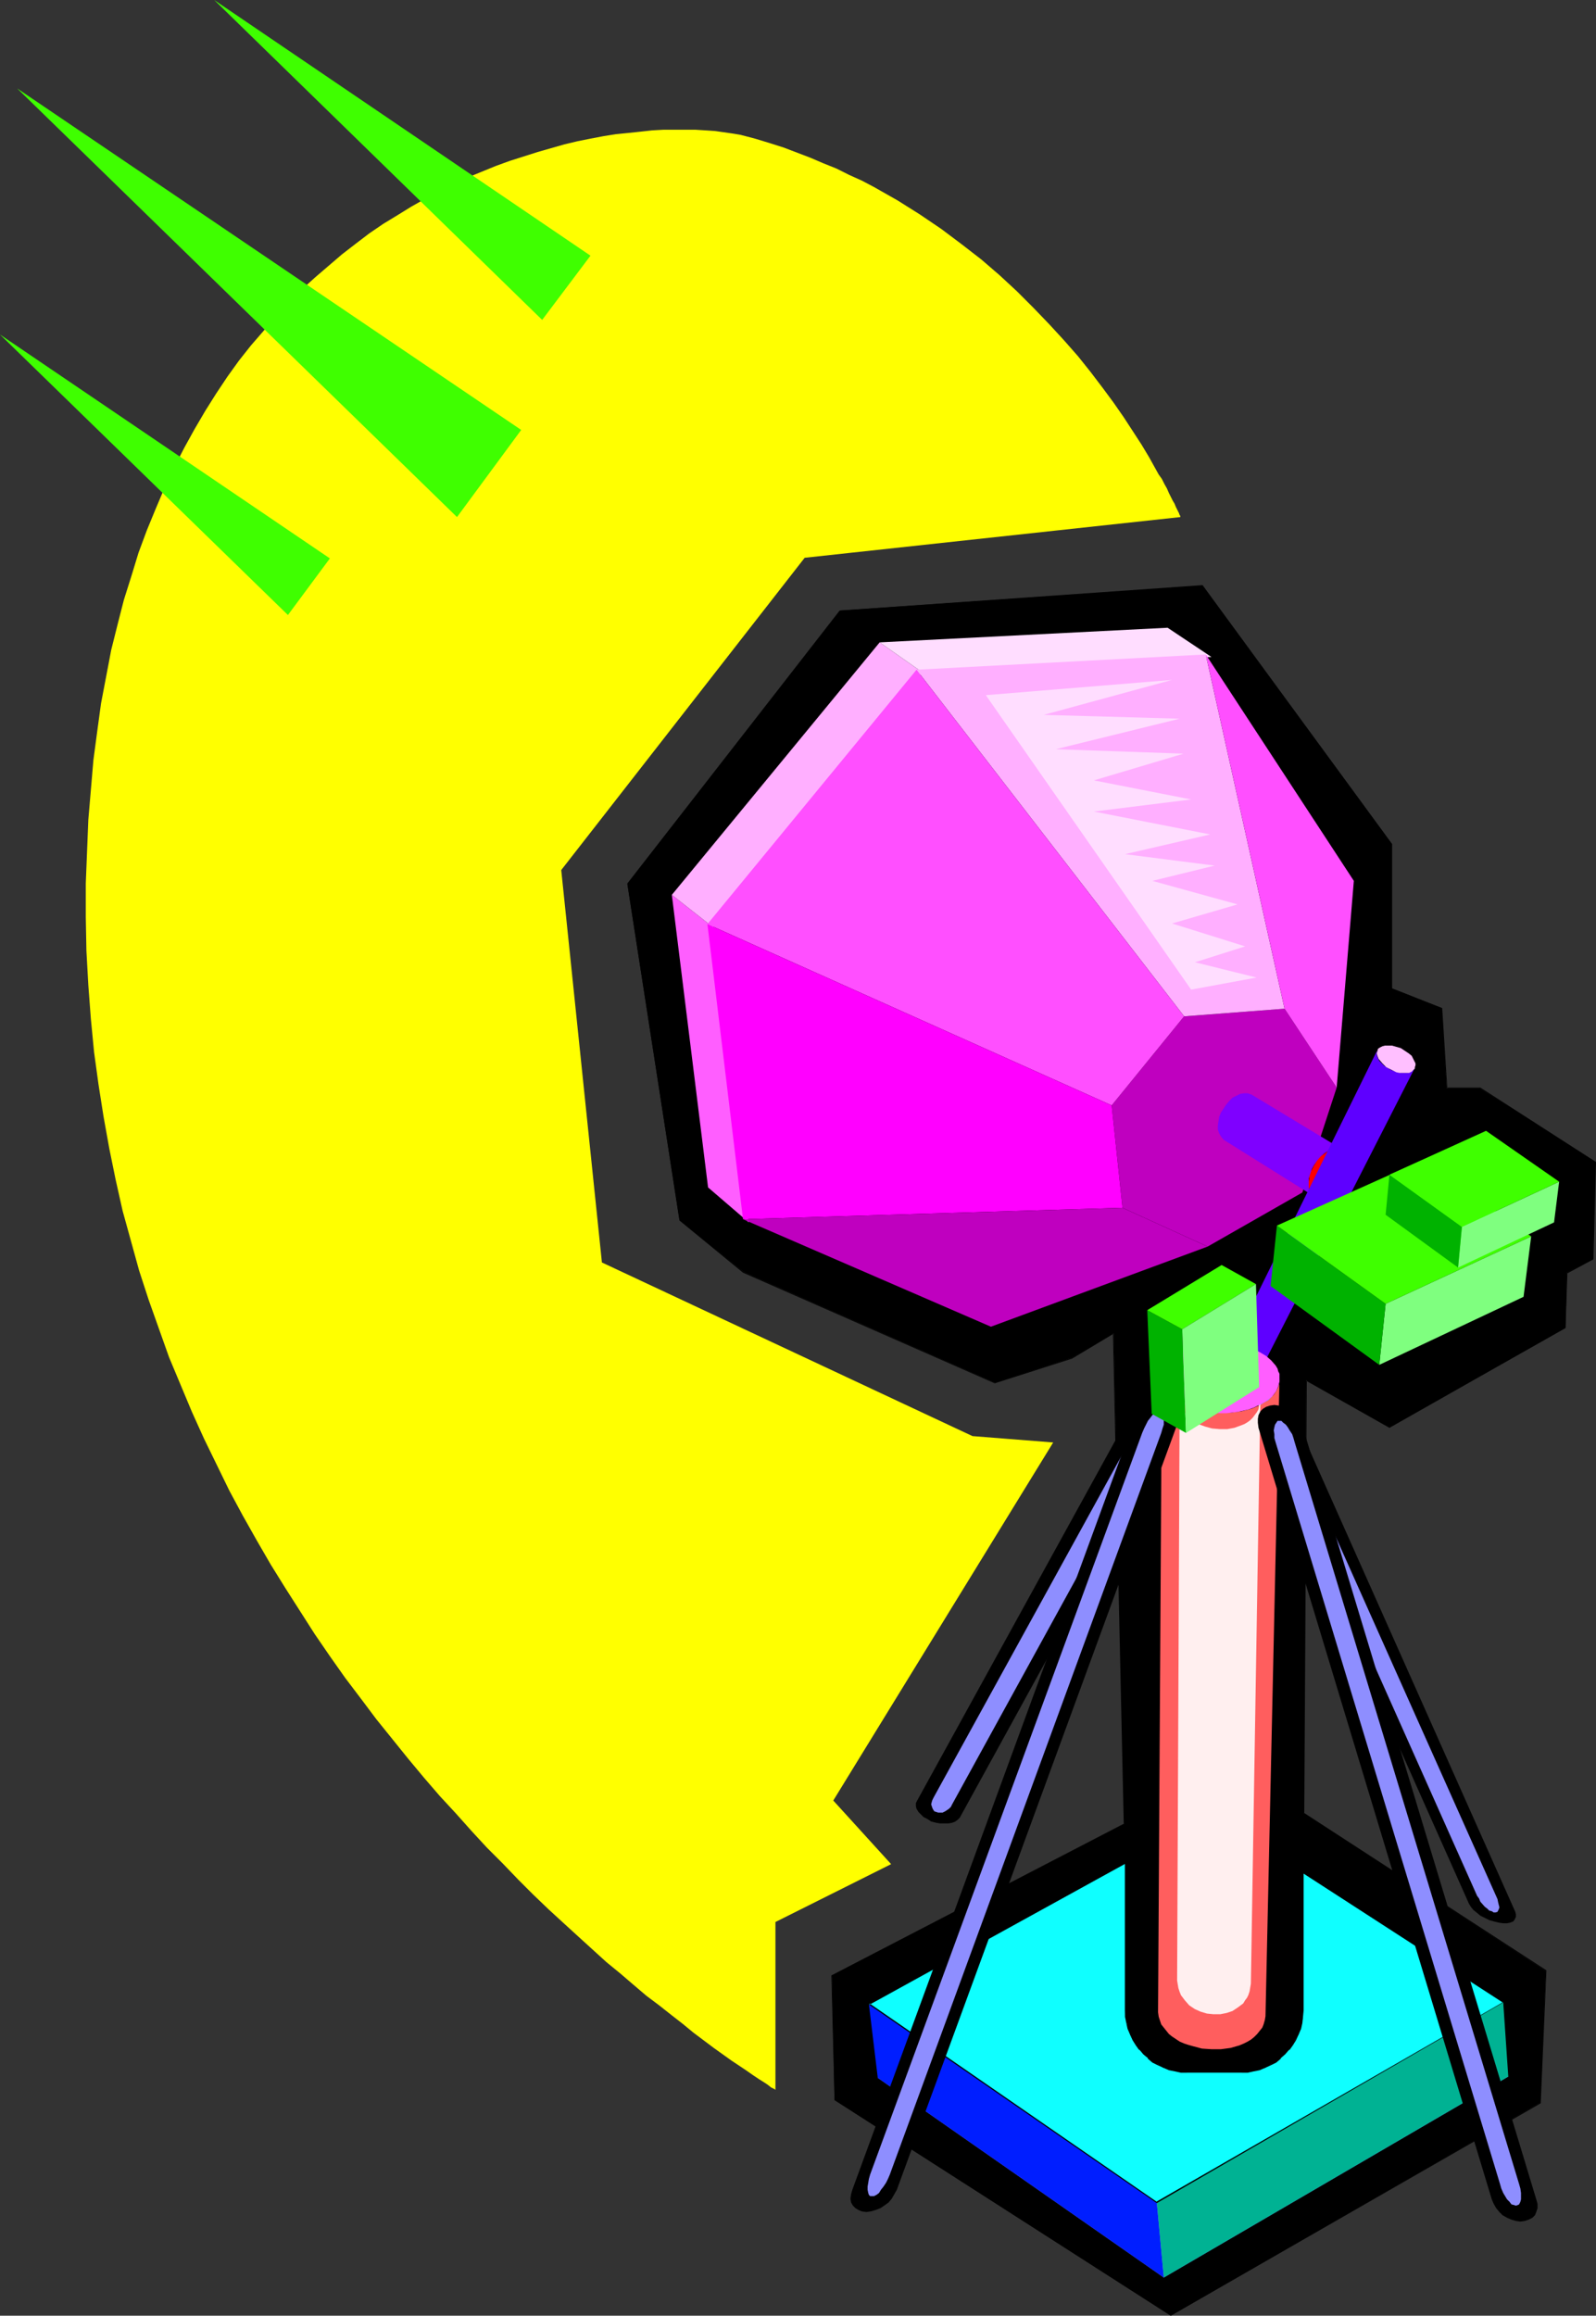 <?xml version="1.0" encoding="UTF-8" standalone="no"?>
<svg
   version="1.0"
   width="107.342mm"
   height="155.668mm"
   id="svg47"
   sodipodi:docname="Satellite Dish 37.wmf"
   xmlns:inkscape="http://www.inkscape.org/namespaces/inkscape"
   xmlns:sodipodi="http://sodipodi.sourceforge.net/DTD/sodipodi-0.dtd"
   xmlns="http://www.w3.org/2000/svg"
   xmlns:svg="http://www.w3.org/2000/svg">
  <rect width="100%" height="100%" fill="#333333" stroke="none"/>
  <sodipodi:namedview
     id="namedview47"
     pagecolor="#ffffff"
     bordercolor="#000000"
     borderopacity="0.25"
     inkscape:showpageshadow="2"
     inkscape:pageopacity="0.0"
     inkscape:pagecheckerboard="0"
     inkscape:deskcolor="#d1d1d1"
     inkscape:document-units="mm" />
  <defs
     id="defs1">
    <pattern
       id="WMFhbasepattern"
       patternUnits="userSpaceOnUse"
       width="6"
       height="6"
       x="0"
       y="0" />
  </defs>
  <path
     style="fill:#000000;fill-opacity:1;fill-rule:evenodd;stroke:none"
     d="m 272.407,344.997 -19.55,6.302 -63.82,-28.117 -16.319,-13.25 -13.249,-85.32 54.126,-69.484 92.095,-6.302 48.148,65.606 v 36.681 l 12.602,5.009 1.293,20.36 h 8.402 l 29.406,18.745 -0.646,24.562 -6.624,3.555 -0.323,14.058 -44.755,25.208 -21.166,-11.958 -0.646,110.044 61.558,40.075 -1.454,33.449 -93.872,54.133 -85.471,-54.779 -0.646,-31.51 74.322,-38.62 -2.747,-124.748 z"
     id="path1" />
  <path
     style="fill:#000000;fill-opacity:1;fill-rule:evenodd;stroke:none"
     d="m 272.407,344.997 -19.712,6.302 h 0.162 L 189.037,323.182 172.88,309.932 v 0 l -13.249,-85.32 v 0 l 53.964,-69.323 v 0 l 92.095,-6.302 -0.162,-0.162 48.148,65.606 v 0 36.843 l 12.764,5.009 -0.162,-0.162 1.454,20.36 h 8.402 v 0 l 29.244,18.906 v -0.162 l -0.485,24.562 v -0.162 l -6.624,3.717 -0.485,14.058 v -0.162 l -44.755,25.208 h 0.162 l -21.166,-11.958 -0.808,110.205 61.72,40.075 v 0 l -1.616,33.449 h 0.162 l -93.872,53.971 v 0 l -85.309,-54.779 v 0.162 L 211.495,502.064 v 0.162 l 74.484,-38.782 -2.908,-124.91 -10.664,6.464 0.162,0.162 10.502,-6.302 -0.162,-0.162 2.747,124.748 0.162,-0.162 -74.484,38.62 0.808,31.672 85.471,54.779 94.034,-53.971 1.454,-33.773 -61.72,-40.075 0.162,0.162 0.646,-110.044 -0.162,0.162 21.166,11.958 44.755,-25.37 0.485,-14.058 v 0.162 l 6.624,-3.555 0.646,-24.723 -29.406,-18.906 h -8.563 l 0.162,0.162 -1.293,-20.36 -12.764,-5.009 v 0 -36.681 l -48.148,-65.768 -92.257,6.464 -53.964,69.323 13.249,85.643 16.157,13.25 63.982,28.117 19.712,-6.302 z"
     id="path2" />
  <path
     style="fill:#7f7fff;fill-opacity:1;fill-rule:evenodd;stroke:none"
     d="m 310.053,479.602 -86.925,48.316 72.707,50.74 87.571,-51.063 z"
     id="path3" />
  <path
     style="fill:#001eff;fill-opacity:1;fill-rule:evenodd;stroke:none"
     d="m 220.867,509.174 2.262,18.745 72.707,50.74 -1.777,-19.068 z"
     id="path4" />
  <path
     style="fill:#00b293;fill-opacity:1;fill-rule:evenodd;stroke:none"
     d="m 294.058,559.59 1.777,19.068 87.571,-51.063 -1.293,-18.906 z"
     id="path5" />
  <path
     style="fill:#0fffff;fill-opacity:1;fill-rule:evenodd;stroke:none"
     d="m 308.438,461.181 -87.571,47.993 73.191,50.416 88.056,-50.901 z"
     id="path6" />
  <path
     style="fill:#000000;fill-opacity:1;fill-rule:evenodd;stroke:none"
     d="m 308.438,461.019 -87.733,48.154 73.353,50.578 88.217,-51.063 -73.838,-47.669 v 0.162 l 73.676,47.669 v -0.162 l -88.217,50.74 h 0.162 l -73.03,-50.416 v 0.323 l 87.41,-48.154 v 0 z"
     id="path7" />
  <path
     style="fill:#000000;fill-opacity:1;fill-rule:evenodd;stroke:none"
     d="m 318.293,348.229 -1.131,-0.162 h -0.969 l -0.808,0.162 -0.646,0.323 -0.485,0.485 -0.323,0.646 v 0.646 l 0.323,0.646 59.135,132.666 0.485,0.808 0.646,0.808 0.808,0.646 0.969,0.808 0.969,0.485 1.293,0.646 1.131,0.323 1.293,0.323 1.131,0.162 h 0.969 l 0.808,-0.162 0.808,-0.323 0.323,-0.485 0.323,-0.646 v -0.646 l -0.162,-0.646 -59.135,-132.666 v 0 l -0.485,-0.808 -0.646,-0.808 -0.969,-0.646 -0.808,-0.808 -1.131,-0.485 -1.293,-0.646 -1.131,-0.323 z"
     id="path8" />
  <path
     style="fill:#8e8eff;fill-opacity:1;fill-rule:evenodd;stroke:none"
     d="m 319.586,350.976 h -0.485 l -0.323,0.162 -0.323,0.323 -0.162,0.323 v 0.485 0.646 l 0.162,0.646 0.162,0.646 56.873,127.495 0.485,0.646 0.323,0.808 1.131,1.293 0.646,0.485 0.485,0.485 0.646,0.162 0.485,0.323 h 0.485 l 0.485,-0.162 0.162,-0.323 0.162,-0.323 0.162,-0.485 -0.162,-0.646 -0.162,-0.646 -0.162,-0.808 -56.873,-127.334 -0.808,-1.454 -1.131,-1.293 -0.485,-0.485 -0.646,-0.485 -0.646,-0.323 z"
     id="path9" />
  <path
     style="fill:#000000;fill-opacity:1;fill-rule:evenodd;stroke:none"
     d="m 236.7,462.797 -0.969,-0.646 -0.969,-0.485 -0.646,-0.646 -0.646,-0.646 -0.485,-0.808 -0.162,-0.646 v -0.808 l 0.323,-0.646 58.812,-106.812 0.485,-0.646 0.485,-0.323 0.808,-0.485 0.969,-0.162 h 1.131 0.969 l 1.131,0.162 1.131,0.485 1.131,0.485 0.808,0.485 0.808,0.808 0.485,0.646 0.485,0.646 0.162,0.808 v 0.646 l -0.162,0.646 -58.812,106.973 -0.485,0.485 -0.646,0.485 -0.808,0.323 -0.969,0.162 h -0.969 -1.131 l -0.969,-0.162 z"
     id="path10" />
  <path
     style="fill:#8e8eff;fill-opacity:1;fill-rule:evenodd;stroke:none"
     d="m 237.993,460.373 -0.485,-0.162 -0.323,-0.485 -0.162,-0.323 -0.162,-0.485 -0.162,-0.485 0.162,-0.646 0.162,-0.485 0.323,-0.646 56.55,-102.772 0.323,-0.485 0.485,-0.485 0.485,-0.485 0.485,-0.323 0.646,-0.162 0.485,-0.323 h 0.646 l 0.485,0.162 0.323,0.323 0.485,0.323 0.162,0.485 0.162,0.485 v 0.485 0.646 l -0.323,0.646 -0.323,0.646 -56.388,102.61 -0.323,0.646 -0.485,0.485 -0.485,0.323 -0.485,0.323 -0.646,0.323 h -0.646 -0.485 z"
     id="path11" />
  <path
     style="fill:#ff5eff;fill-opacity:1;fill-rule:evenodd;stroke:none"
     d="m 190.33,310.578 -10.341,-8.888 -9.21,-74.332 10.502,8.241 z"
     id="path12" />
  <path
     style="fill:#ffafff;fill-opacity:1;fill-rule:evenodd;stroke:none"
     d="m 181.282,235.6 -10.502,-8.241 52.833,-64.152 10.825,7.595 z"
     id="path13" />
  <path
     style="fill:#ffddff;fill-opacity:1;fill-rule:evenodd;stroke:none"
     d="m 234.438,170.802 -10.825,-7.595 73.191,-3.717 11.148,7.433 z"
     id="path14" />
  <path
     style="fill:#bf00bf;fill-opacity:1;fill-rule:evenodd;stroke:none"
     d="m 326.534,256.284 13.249,20.037 -8.725,26.663 -24.074,13.735 -21.65,-9.857 -2.747,-26.016 18.419,-22.623 z"
     id="path15" />
  <path
     style="fill:#ffafff;fill-opacity:1;fill-rule:evenodd;stroke:none"
     d="m 232.984,170.155 68.021,88.067 25.528,-1.939 -20.035,-90.006 z"
     id="path16" />
  <path
     style="fill:#ff4fff;fill-opacity:1;fill-rule:evenodd;stroke:none"
     d="m 179.828,234.792 102.759,46.053 18.419,-22.623 -68.021,-88.067 z"
     id="path17" />
  <path
     style="fill:#ff00ff;fill-opacity:1;fill-rule:evenodd;stroke:none"
     d="m 188.876,309.77 96.457,-2.909 -2.747,-26.016 -102.759,-46.053 z"
     id="path18" />
  <path
     style="fill:#bf00bf;fill-opacity:1;fill-rule:evenodd;stroke:none"
     d="m 251.888,337.079 55.095,-20.36 -21.65,-9.857 -96.457,2.909 z"
     id="path19" />
  <path
     style="fill:#ff4fff;fill-opacity:1;fill-rule:evenodd;stroke:none"
     d="m 306.499,166.277 20.035,90.006 13.249,20.037 4.362,-52.517 z"
     id="path20" />
  <path
     style="fill:#7f00ff;fill-opacity:1;fill-rule:evenodd;stroke:none"
     d="m 334.289,304.114 -23.266,-14.543 -0.646,-0.808 -0.485,-0.808 -0.323,-0.97 v -0.97 l 0.162,-1.131 0.162,-1.131 0.485,-1.131 0.646,-0.97 0.646,-0.97 0.808,-0.97 0.808,-0.808 0.969,-0.485 0.969,-0.485 0.969,-0.162 h 0.969 l 0.969,0.323 23.266,14.058 -0.969,-0.323 -0.969,-0.162 -0.969,0.323 -0.969,0.485 -0.969,0.646 -0.808,0.808 -0.808,0.97 -0.808,0.97 -0.646,1.131 -0.323,1.293 -0.485,1.131 v 1.131 1.131 l 0.323,0.97 0.485,0.808 0.485,0.323 z"
     id="path21" />
  <path
     style="fill:#ff0000;fill-opacity:1;fill-rule:evenodd;stroke:none"
     d="m 338.005,292.157 1.131,-0.323 h 0.969 0.485 l 0.485,0.162 0.485,0.162 0.323,0.485 0.646,0.646 0.323,0.97 0.162,0.97 v 0.97 l -0.162,0.97 -0.323,1.131 -0.323,0.97 -0.485,0.97 -0.646,0.97 -0.808,0.97 -0.808,0.646 -0.808,0.808 -0.808,0.485 -0.969,0.323 -0.969,0.162 h -0.808 l -0.969,-0.485 -0.646,-0.646 -0.485,-0.808 -0.323,-0.97 v -1.454 l 0.162,-1.293 0.485,-1.454 0.646,-1.293 0.808,-1.293 0.969,-1.131 1.131,-0.808 z"
     id="path22" />
  <path
     style="fill:#5e00ff;fill-opacity:1;fill-rule:evenodd;stroke:none"
     d="m 359.655,271.311 -42.17,82.573 -0.485,0.646 -0.646,0.323 -0.485,0.323 -0.808,0.162 h -0.808 l -0.646,-0.162 -0.808,-0.323 -0.808,-0.323 -0.646,-0.323 -0.646,-0.485 -0.646,-0.646 -0.323,-0.646 -0.485,-0.485 -0.162,-0.808 v -0.646 l 0.162,-0.646 40.877,-83.058 -0.162,0.646 v 0.646 l 0.323,0.808 0.323,0.646 0.646,0.646 0.646,0.646 0.808,0.485 0.808,0.485 0.808,0.323 0.969,0.323 0.969,0.162 h 0.808 0.808 l 0.646,-0.162 0.646,-0.485 z"
     id="path23" />
  <path
     style="fill:#ffbfff;fill-opacity:1;fill-rule:evenodd;stroke:none"
     d="m 350.446,269.049 -0.323,-0.808 -0.162,-0.646 0.162,-0.485 0.162,-0.646 0.485,-0.323 0.646,-0.323 0.646,-0.162 h 0.808 0.969 l 1.131,0.323 1.131,0.323 0.969,0.646 0.969,0.646 0.808,0.646 0.485,0.97 0.485,0.97 v 0.485 l -0.162,0.485 v 0.323 l -0.323,0.323 -0.485,0.485 -0.646,0.323 h -0.808 -0.808 -0.808 l -0.808,-0.162 -1.293,-0.646 -1.293,-0.646 -0.969,-0.97 z"
     id="path24" />
  <path
     style="fill:#000000;fill-opacity:1;fill-rule:evenodd;stroke:none"
     d="m 301.813,454.879 h 13.733 1.616 l 1.454,0.323 1.616,0.323 1.454,0.485 1.293,0.646 1.293,0.808 1.293,0.97 0.969,0.97 1.131,1.131 0.969,1.293 0.646,1.131 0.808,1.454 0.485,1.454 0.323,1.454 0.323,1.616 v 1.616 40.236 1.616 l -0.323,1.616 -0.323,1.454 -0.485,1.454 -0.808,1.293 -0.646,1.293 -0.969,1.293 -1.131,1.131 -0.969,0.97 -1.293,0.97 -1.293,0.646 -1.293,0.808 -1.454,0.485 -1.616,0.323 -1.454,0.323 h -1.616 -13.733 -1.616 l -1.454,-0.323 -1.616,-0.323 -1.454,-0.485 -1.293,-0.808 -1.454,-0.646 -1.131,-0.97 -1.131,-0.97 -0.969,-1.131 -0.969,-1.293 -0.808,-1.293 -0.646,-1.293 -0.485,-1.454 -0.323,-1.454 -0.323,-1.616 -0.162,-1.616 v -40.236 l 0.162,-1.616 0.323,-1.616 0.323,-1.454 0.485,-1.454 0.646,-1.454 0.808,-1.131 0.969,-1.293 0.969,-1.131 1.131,-0.97 1.131,-0.97 1.454,-0.808 1.293,-0.646 1.454,-0.485 1.616,-0.323 1.454,-0.323 z"
     id="path25" />
  <path
     style="fill:#000000;fill-opacity:1;fill-rule:evenodd;stroke:none"
     d="m 301.813,454.879 h 13.733 l 1.616,0.162 1.454,0.162 1.616,0.485 h -0.162 l 1.454,0.485 1.454,0.646 1.293,0.808 1.131,0.97 V 458.434 l 1.131,1.131 1.131,0.97 h -0.162 l 0.969,1.293 0.808,1.293 0.646,1.293 0.485,1.454 v 0 l 0.323,1.454 0.323,1.616 v 1.616 40.236 1.616 l -0.323,1.616 -0.323,1.454 v 0 l -0.485,1.293 -0.646,1.454 -0.808,1.293 -0.969,1.131 h 0.162 l -1.131,1.131 -1.131,1.131 v -0.162 l -1.131,0.97 -1.293,0.808 -1.454,0.646 -1.454,0.485 h 0.162 l -1.616,0.323 -1.454,0.323 -1.616,0.162 h -13.733 l -1.616,-0.162 -1.454,-0.323 -1.616,-0.323 h 0.162 l -1.454,-0.485 -1.454,-0.646 -1.293,-0.808 -1.293,-0.97 v 0.162 l -1.131,-1.131 -0.969,-1.131 h 0.162 l -0.969,-1.131 -0.808,-1.293 -0.646,-1.454 -0.485,-1.293 v 0 l -0.485,-1.454 -0.162,-1.616 -0.162,-1.616 v -40.236 l 0.162,-1.616 0.162,-1.616 0.485,-1.454 v 0 l 0.485,-1.454 0.646,-1.293 0.808,-1.293 0.969,-1.293 h -0.162 l 0.969,-0.97 1.131,-1.131 v 0.162 l 1.293,-0.97 1.293,-0.808 1.454,-0.646 1.454,-0.485 h -0.162 l 1.616,-0.485 1.454,-0.162 1.616,-0.162 v -0.162 h -1.616 l -1.454,0.323 -1.616,0.323 v 0 l -1.454,0.485 -1.454,0.808 -1.293,0.646 -1.131,0.97 v 0 l -1.131,1.131 -0.969,1.131 h -0.162 l -0.808,1.131 -0.808,1.293 -0.646,1.454 -0.646,1.454 v 0 l -0.323,1.454 -0.323,1.616 v 1.616 40.236 1.616 l 0.323,1.616 0.323,1.454 v 0 l 0.646,1.454 0.646,1.454 0.808,1.293 0.808,1.131 h 0.162 l 0.969,1.131 1.131,0.97 v 0.162 l 1.131,0.97 1.293,0.646 1.454,0.646 1.454,0.646 v 0 l 1.616,0.323 1.454,0.323 h 1.616 13.733 1.616 l 1.454,-0.323 1.616,-0.323 v 0 l 1.454,-0.646 1.454,-0.646 1.293,-0.646 1.131,-0.97 v -0.162 l 1.131,-0.97 0.969,-1.131 h 0.162 l 0.808,-1.131 0.808,-1.293 0.646,-1.454 0.646,-1.454 v 0 l 0.323,-1.454 0.162,-1.616 0.162,-1.616 v -40.236 l -0.162,-1.616 -0.162,-1.616 -0.323,-1.454 v 0 l -0.646,-1.454 -0.646,-1.454 -0.808,-1.293 -0.808,-1.131 h -0.162 l -0.969,-1.131 -1.131,-1.131 v 0 l -1.131,-0.97 -1.293,-0.646 -1.454,-0.808 -1.454,-0.485 v 0 l -1.616,-0.323 -1.454,-0.323 h -1.616 -13.733 z"
     id="path26" />
  <path
     style="fill:#ff5e5e;fill-opacity:1;fill-rule:evenodd;stroke:none"
     d="m 325.241,350.33 -3.555,161.914 -0.162,0.97 -0.323,1.131 -0.323,0.808 -0.646,0.808 -0.646,0.808 -0.808,0.808 -0.808,0.646 -0.808,0.485 -0.969,0.485 -1.131,0.485 -1.131,0.323 -1.131,0.323 -2.424,0.323 h -2.424 l -2.424,-0.162 -2.424,-0.646 -1.131,-0.323 -0.969,-0.323 -1.131,-0.485 -0.969,-0.646 -0.969,-0.646 -0.808,-0.646 -0.646,-0.808 -0.646,-0.808 -0.646,-0.808 -0.323,-0.97 -0.323,-0.97 -0.162,-1.131 0.969,-161.753 0.162,1.131 0.162,0.97 0.485,0.97 0.485,0.97 0.646,0.808 0.808,0.646 0.969,0.808 0.969,0.485 1.131,0.646 1.131,0.485 1.131,0.323 1.293,0.485 2.747,0.485 2.747,0.162 h 2.747 l 2.585,-0.323 1.293,-0.323 1.293,-0.323 1.131,-0.485 1.131,-0.485 0.969,-0.646 0.969,-0.485 0.808,-0.808 0.646,-0.646 0.646,-0.97 0.485,-0.97 0.323,-0.97 v -0.97 z"
     id="path27" />
  <path
     style="fill:#ffefef;fill-opacity:1;fill-rule:evenodd;stroke:none"
     d="m 320.394,355.177 -2.424,148.825 -0.162,0.97 -0.162,0.97 -0.323,0.97 -0.323,0.646 -0.485,0.646 -0.485,0.808 -0.646,0.485 -0.646,0.485 -1.454,0.97 -1.454,0.485 -1.616,0.323 h -1.777 l -1.616,-0.162 -1.616,-0.485 -1.454,-0.646 -1.454,-0.97 -1.131,-1.293 -0.485,-0.646 -0.485,-0.646 -0.323,-0.808 -0.323,-0.97 -0.162,-0.97 -0.162,-0.97 0.646,-148.664 v 0.97 l 0.162,0.97 0.323,0.97 0.323,0.808 0.485,0.646 0.646,0.808 0.485,0.485 0.808,0.646 1.454,0.97 1.777,0.646 1.777,0.485 1.939,0.162 h 1.939 l 1.777,-0.323 1.777,-0.646 0.808,-0.323 0.808,-0.485 0.646,-0.485 0.646,-0.646 0.485,-0.646 0.485,-0.646 0.485,-0.808 0.162,-0.97 0.323,-0.97 z"
     id="path28" />
  <path
     style="fill:#ff5eff;fill-opacity:1;fill-rule:evenodd;stroke:none"
     d="m 298.905,355.824 -0.969,-0.97 -0.969,-0.97 -0.808,-1.131 -0.485,-1.131 -0.323,-1.131 v -1.293 l 0.323,-1.293 0.323,-0.646 0.323,-0.646 0.485,-0.646 0.646,-0.808 1.454,-1.131 1.454,-0.97 1.777,-0.808 1.939,-0.485 2.1,-0.485 2.1,-0.162 h 2.1 2.1 l 2.1,0.323 1.939,0.485 1.939,0.808 1.777,0.808 1.616,0.97 1.293,1.131 1.131,1.293 0.485,0.808 0.162,0.646 0.323,0.646 v 0.646 1.293 l -0.323,1.293 -0.485,1.131 -0.808,1.131 -1.131,0.97 -1.131,0.808 -1.293,0.646 -1.293,0.646 -1.293,0.485 -1.454,0.323 -1.454,0.323 -1.454,0.162 -1.454,0.162 h -1.616 l -1.454,-0.162 -1.454,-0.162 -1.454,-0.162 -1.454,-0.485 -1.454,-0.485 -1.293,-0.485 -1.293,-0.646 z"
     id="path29" />
  <path
     style="fill:#000000;fill-opacity:1;fill-rule:evenodd;stroke:none"
     d="m 296.158,354.531 1.131,0.162 0.969,0.323 0.808,0.485 0.485,0.646 0.485,0.97 0.162,0.97 -0.162,0.97 -0.162,1.131 -71.899,196.172 -0.646,1.131 -0.646,1.131 -0.808,0.97 -1.131,0.808 -0.969,0.646 -1.293,0.485 -1.131,0.323 -1.131,0.162 -1.131,-0.162 -0.808,-0.323 -0.808,-0.485 -0.646,-0.646 -0.485,-0.808 -0.162,-0.97 0.162,-1.131 0.323,-1.131 71.899,-196.172 0.485,-1.131 0.646,-0.97 0.969,-0.97 0.969,-0.97 1.131,-0.646 1.131,-0.485 1.131,-0.323 z"
     id="path30" />
  <path
     style="fill:#8e8eff;fill-opacity:1;fill-rule:evenodd;stroke:none"
     d="m 294.704,358.571 0.485,0.162 0.323,0.323 0.323,0.485 v 0.646 0.808 0.97 l -0.323,0.97 -0.323,1.131 -68.991,188.415 -0.485,1.131 -0.485,0.97 -0.646,0.97 -0.646,0.808 -0.485,0.808 -0.646,0.485 -0.646,0.323 h -0.485 -0.485 l -0.323,-0.323 -0.162,-0.485 -0.162,-0.808 v -0.808 l 0.162,-0.97 0.162,-0.97 0.323,-1.131 69.152,-188.415 0.485,-1.131 0.485,-0.97 0.485,-0.97 0.646,-0.808 0.485,-0.646 0.646,-0.485 0.646,-0.323 z"
     id="path31" />
  <path
     style="fill:#000000;fill-opacity:1;fill-rule:evenodd;stroke:none"
     d="m 323.948,356.955 -1.131,0.162 -0.969,0.323 -0.808,0.485 -0.646,0.646 -0.485,0.97 -0.162,0.97 v 0.97 l 0.162,1.293 59.296,196.01 0.485,1.131 0.646,1.131 0.808,0.97 0.808,0.808 1.131,0.646 1.131,0.485 1.131,0.323 1.131,0.162 1.131,-0.162 0.969,-0.323 0.969,-0.485 0.646,-0.646 0.323,-0.808 0.323,-0.97 v -1.131 l -0.323,-1.131 -59.296,-196.01 -0.485,-1.293 -0.646,-0.97 -0.808,-0.97 -0.808,-0.97 -1.131,-0.646 -1.131,-0.485 -1.131,-0.323 z"
     id="path32" />
  <path
     style="fill:#8e8eff;fill-opacity:1;fill-rule:evenodd;stroke:none"
     d="m 325.241,360.995 h -0.485 l -0.323,0.485 -0.323,0.485 -0.162,0.646 -0.162,0.808 0.162,0.97 v 0.97 l 0.323,1.131 57.034,188.415 0.323,1.131 0.485,1.131 0.485,0.808 0.485,0.808 0.646,0.646 0.485,0.646 0.646,0.162 0.485,0.162 0.485,-0.162 0.323,-0.162 0.323,-0.646 0.162,-0.646 v -0.808 -0.808 l -0.162,-1.131 -0.323,-1.131 -57.034,-188.415 -0.323,-1.131 -0.323,-0.97 -0.646,-0.97 -0.485,-0.808 -0.485,-0.646 -0.646,-0.485 -0.485,-0.485 z"
     id="path33" />
  <path
     style="fill:#7fff7f;fill-opacity:1;fill-rule:evenodd;stroke:none"
     d="m 389.223,314.133 -1.939,15.351 -36.676,17.29 1.616,-15.513 z"
     id="path34" />
  <path
     style="fill:#00b200;fill-opacity:1;fill-rule:evenodd;stroke:none"
     d="m 352.223,331.262 -1.616,15.513 -27.629,-20.037 1.616,-15.351 z"
     id="path35" />
  <path
     style="fill:#3fff00;fill-opacity:1;fill-rule:evenodd;stroke:none"
     d="m 389.223,314.133 -37,17.129 -27.629,-19.876 37,-16.644 z"
     id="path36" />
  <path
     style="fill:#7fff7f;fill-opacity:1;fill-rule:evenodd;stroke:none"
     d="m 396.332,300.236 -1.293,10.342 -24.397,11.473 0.969,-10.342 z"
     id="path37" />
  <path
     style="fill:#00b200;fill-opacity:1;fill-rule:evenodd;stroke:none"
     d="m 371.612,311.709 -0.969,10.342 -18.419,-13.412 0.969,-10.18 z"
     id="path38" />
  <path
     style="fill:#3fff00;fill-opacity:1;fill-rule:evenodd;stroke:none"
     d="m 396.332,300.236 -24.72,11.473 -18.419,-13.25 24.559,-11.15 z"
     id="path39" />
  <path
     style="fill:#00b200;fill-opacity:1;fill-rule:evenodd;stroke:none"
     d="m 301.49,364.065 -8.725,-4.848 -1.131,-26.339 8.886,4.848 z"
     id="path40" />
  <path
     style="fill:#3fff00;fill-opacity:1;fill-rule:evenodd;stroke:none"
     d="m 300.521,337.725 -8.886,-4.848 18.904,-11.473 8.725,4.848 z"
     id="path41" />
  <path
     style="fill:#7fff7f;fill-opacity:1;fill-rule:evenodd;stroke:none"
     d="m 301.49,364.065 -0.969,-26.339 18.742,-11.473 0.808,26.178 z"
     id="path42" />
  <path
     style="fill:#ffff00;fill-opacity:1;fill-rule:evenodd;stroke:none"
     d="m 300.036,131.374 -95.488,10.342 -61.881,79.341 10.34,99.702 94.195,44.114 20.519,1.616 -55.903,90.976 14.703,16.159 -29.406,14.705 v 42.66 l -0.162,-0.162 -0.323,-0.162 -0.646,-0.323 -0.808,-0.646 -0.969,-0.646 -1.293,-0.808 -1.454,-0.97 -1.616,-1.131 -1.939,-1.293 -1.939,-1.293 -2.262,-1.616 -2.262,-1.616 -2.585,-1.939 -2.585,-1.939 -2.747,-2.262 -2.908,-2.262 -3.07,-2.424 -3.231,-2.424 -3.231,-2.747 -3.393,-2.909 -3.555,-2.909 -3.555,-3.232 -3.555,-3.232 -3.716,-3.393 -3.878,-3.555 -3.878,-3.717 -3.878,-3.878 -3.878,-4.04 -4.039,-4.04 -3.878,-4.201 -4.039,-4.525 -4.039,-4.363 -4.039,-4.686 -4.039,-4.848 -4.039,-5.009 -4.039,-5.009 -3.878,-5.171 -4.039,-5.333 -3.878,-5.494 -3.878,-5.656 -3.716,-5.817 -3.716,-5.817 -3.716,-5.979 -3.555,-6.14 -3.555,-6.302 -3.393,-6.302 -3.231,-6.625 -3.231,-6.625 -3.07,-6.787 -2.908,-6.948 -2.908,-6.948 -2.585,-7.272 -2.585,-7.272 -2.424,-7.433 -2.1,-7.595 -2.1,-7.595 -1.777,-7.918 -1.616,-7.918 -1.454,-8.08 -1.293,-8.241 -1.131,-8.241 -0.808,-8.403 -0.646,-8.564 -0.485,-8.726 -0.162,-8.564 v -8.564 l 0.323,-8.08 0.323,-8.08 0.646,-7.595 0.646,-7.595 0.969,-7.272 0.969,-7.11 1.293,-6.787 1.293,-6.787 1.616,-6.464 1.616,-6.302 1.939,-6.14 1.777,-5.817 2.1,-5.656 2.262,-5.494 2.262,-5.332 2.424,-5.171 2.585,-5.009 2.585,-4.686 2.747,-4.686 2.747,-4.363 2.908,-4.363 2.908,-4.04 3.07,-3.878 3.231,-3.717 3.07,-3.717 3.231,-3.393 3.393,-3.393 3.393,-3.07 3.393,-2.909 3.393,-2.909 3.555,-2.747 3.393,-2.585 3.555,-2.424 3.716,-2.262 3.393,-2.101 3.716,-2.101 3.555,-1.939 3.555,-1.616 3.555,-1.778 3.555,-1.454 3.555,-1.454 3.555,-1.293 3.555,-1.131 3.555,-1.131 3.393,-0.97 3.393,-0.97 3.393,-0.808 3.231,-0.646 3.393,-0.646 3.07,-0.485 3.231,-0.323 3.07,-0.323 2.908,-0.323 2.908,-0.162 h 2.747 2.747 2.585 l 2.585,0.162 2.424,0.162 2.262,0.323 2.262,0.323 1.939,0.323 3.716,0.97 3.716,1.131 3.555,1.131 3.393,1.293 3.393,1.293 3.393,1.454 3.231,1.293 3.231,1.616 3.231,1.454 3.07,1.616 5.978,3.393 5.655,3.555 5.493,3.717 5.17,3.878 5.009,3.878 4.686,4.04 4.362,4.04 4.201,4.201 4.039,4.201 3.716,4.04 3.555,4.04 3.231,4.04 3.07,4.04 2.747,3.717 2.585,3.717 2.424,3.717 2.1,3.232 1.939,3.232 1.616,2.909 0.808,1.454 0.808,1.131 0.646,1.293 0.646,1.131 0.485,1.131 0.485,0.97 0.485,0.97 0.485,0.808 0.323,0.808 0.323,0.646 0.323,0.646 0.162,0.323 0.162,0.485 0.162,0.162 z"
     id="path43" />
  <path
     style="fill:#3fff00;fill-opacity:1;fill-rule:evenodd;stroke:none"
     d="M 0,84.997 73.191,156.259 83.855,141.877 Z"
     id="path44" />
  <path
     style="fill:#3fff00;fill-opacity:1;fill-rule:evenodd;stroke:none"
     d="M 4.362,22.461 116.169,131.374 132.488,109.236 Z"
     id="path45" />
  <path
     style="fill:#3fff00;fill-opacity:1;fill-rule:evenodd;stroke:none"
     d="M 54.449,0 137.819,81.28 150.099,64.96 Z"
     id="path46" />
  <path
     style="fill:#ffddff;fill-opacity:1;fill-rule:evenodd;stroke:none"
     d="m 297.936,172.741 -47.34,3.878 52.187,74.817 16.642,-3.07 -15.672,-3.878 12.764,-4.04 -18.581,-5.817 16.642,-4.848 -21.65,-5.979 15.834,-3.878 -22.781,-2.909 21.65,-5.009 -29.567,-5.817 24.72,-3.07 -24.72,-4.848 22.781,-6.787 -32.476,-1.131 31.506,-7.756 -34.576,-0.97 z"
     id="path47" />
</svg>
